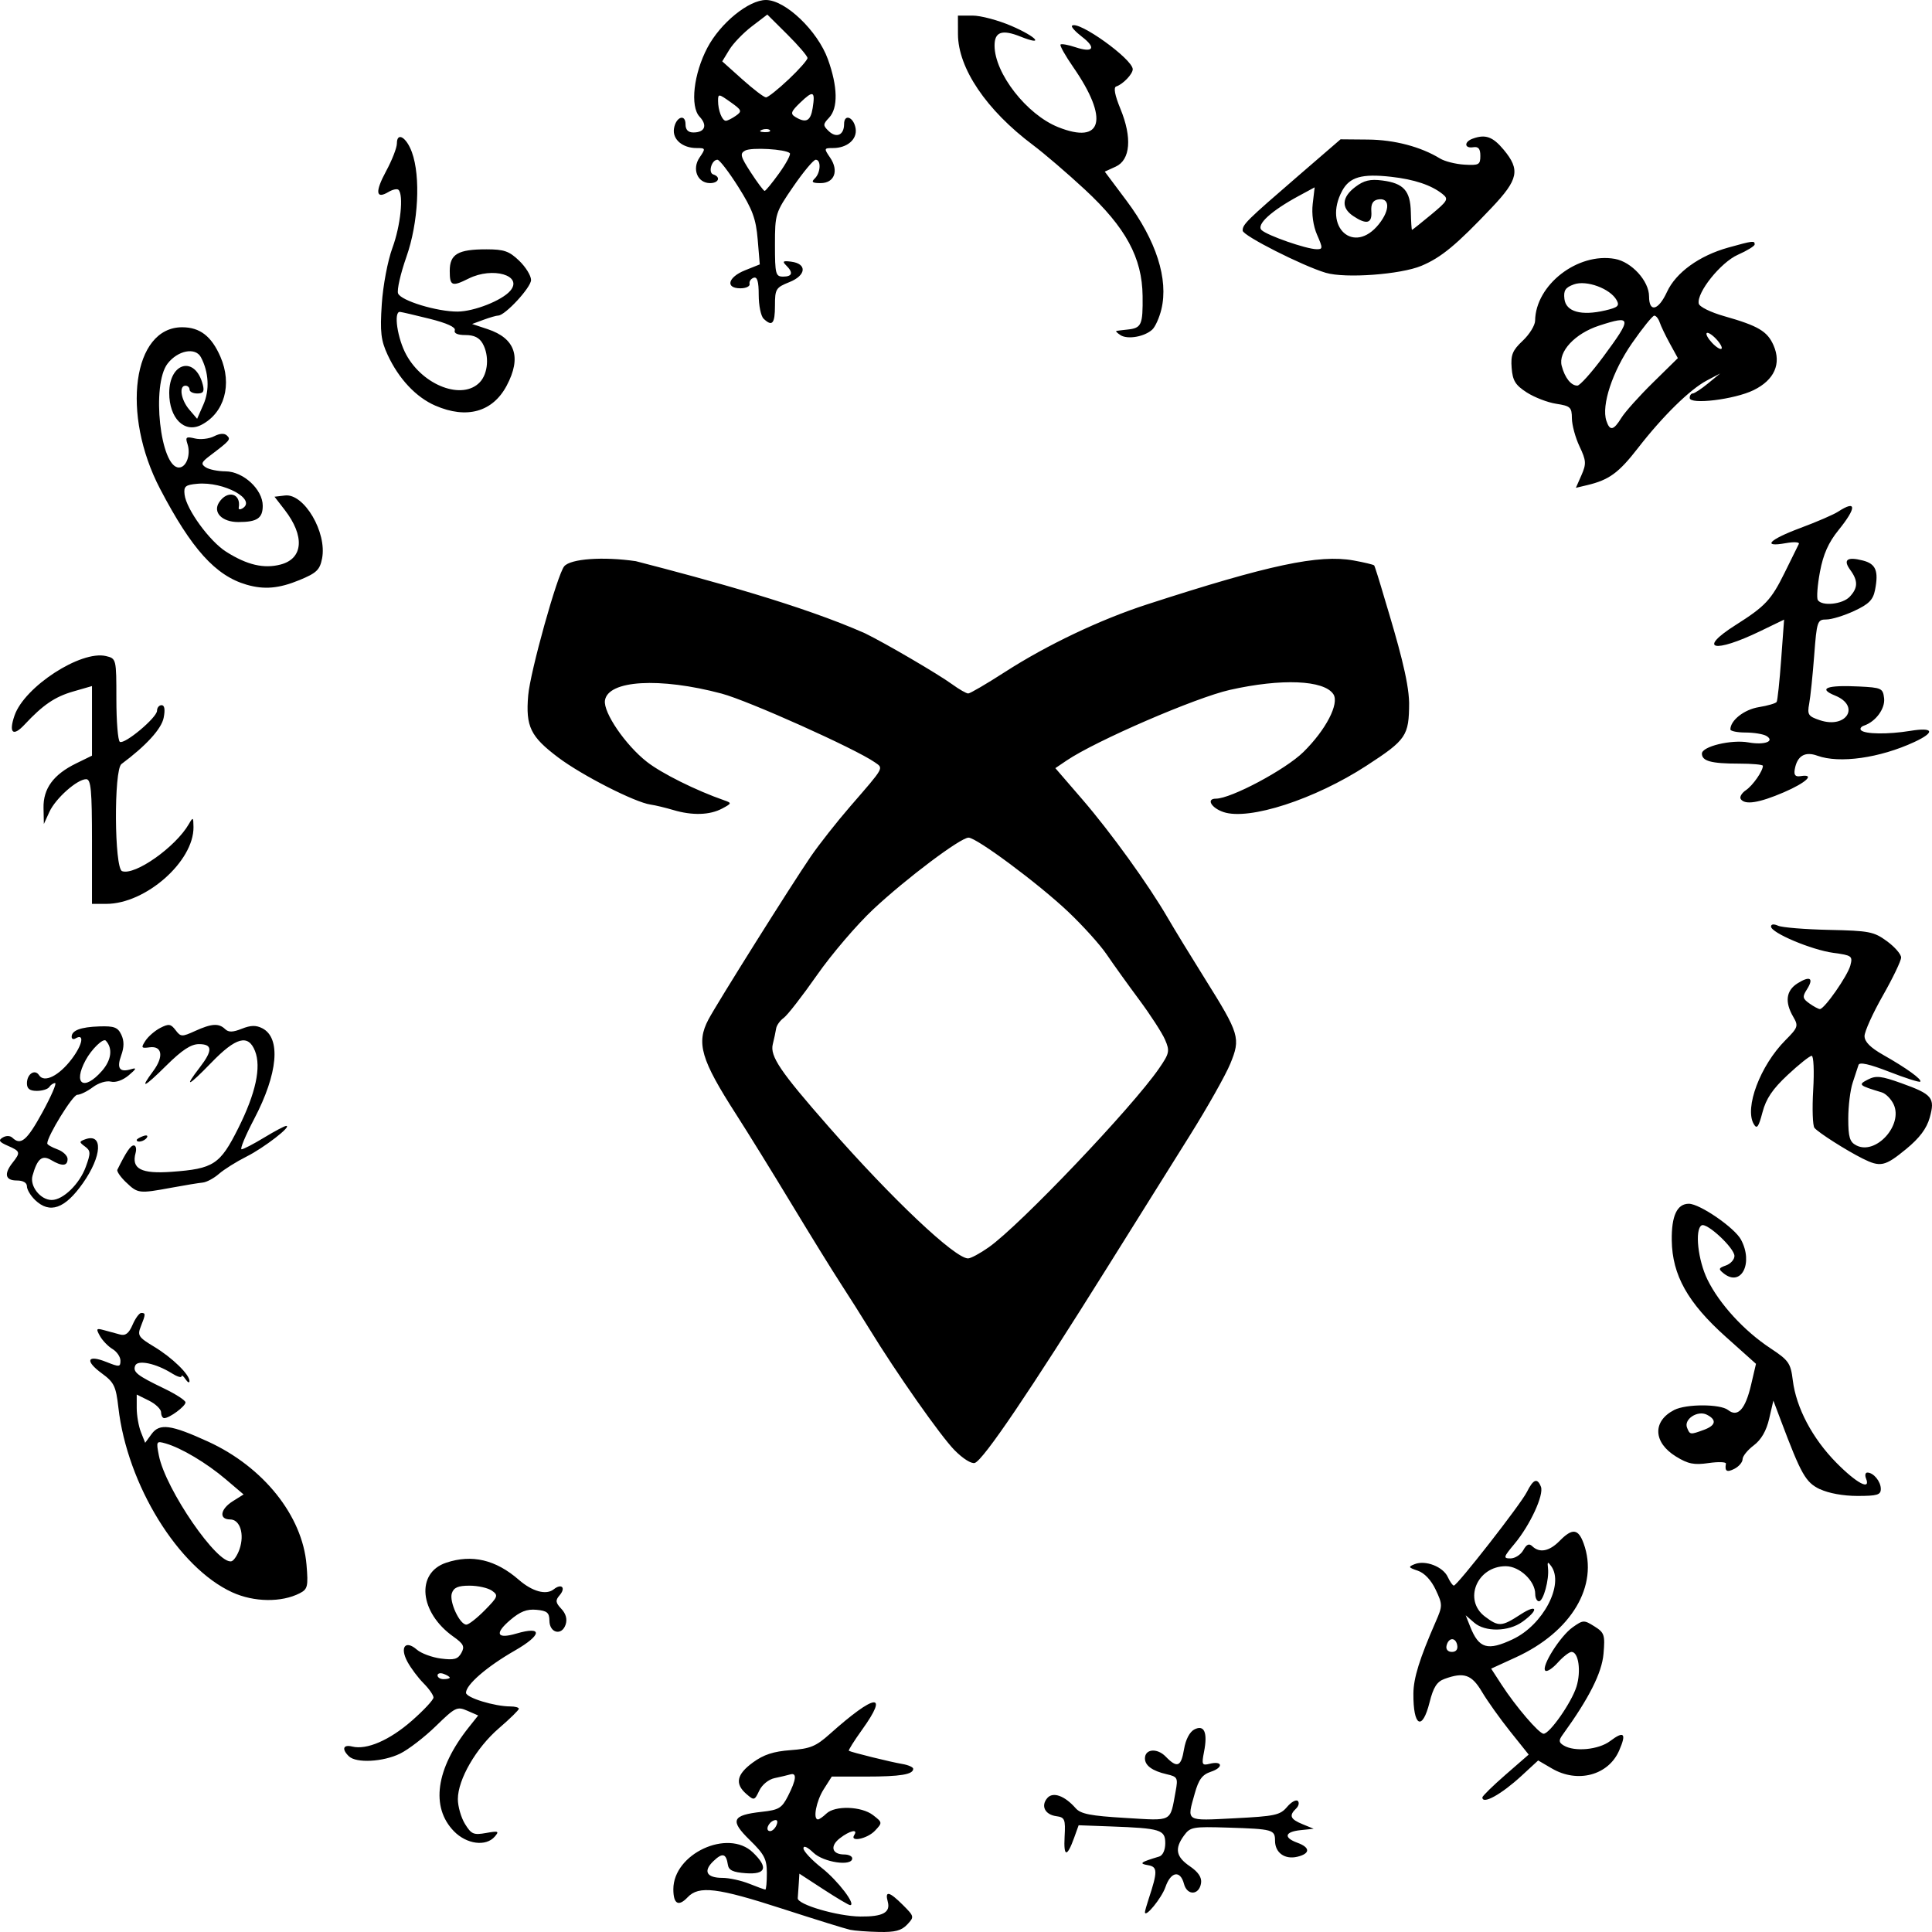 <?xml version="1.0" encoding="UTF-8" standalone="no"?>
<!-- Created with Inkscape (http://www.inkscape.org/) -->

<svg
   xmlns:dc="http://purl.org/dc/elements/1.1/"
   xmlns:cc="http://creativecommons.org/ns#"
   xmlns:rdf="http://www.w3.org/1999/02/22-rdf-syntax-ns#"
   xmlns:svg="http://www.w3.org/2000/svg"
   xmlns="http://www.w3.org/2000/svg"
   xmlns:sodipodi="http://sodipodi.sourceforge.net/DTD/sodipodi-0.dtd"
   xmlns:inkscape="http://www.inkscape.org/namespaces/inkscape"
   width="80mm"
   height="80mm"
   viewBox="0 0 283.465 283.465"
   id="svg3349"
   version="1.1"
   inkscape:version="0.91 r13725"
   sodipodi:docname="runas.svg">
  <defs
     id="defs3351" />
  <sodipodi:namedview
     id="base"
     pagecolor="#ffffff"
     bordercolor="#666666"
     borderopacity="1.0"
     inkscape:pageopacity="0.0"
     inkscape:pageshadow="2"
     inkscape:zoom="1.8908889"
     inkscape:cx="141.73228"
     inkscape:cy="141.73228"
     inkscape:document-units="px"
     inkscape:current-layer="layer1"
     showgrid="false"
     inkscape:window-width="1366"
     inkscape:window-height="705"
     inkscape:window-x="-8"
     inkscape:window-y="-8"
     inkscape:window-maximized="1" />
  <g
     inkscape:label="Capa 1"
     inkscape:groupmode="layer"
     id="layer1"
     transform="translate(0,-768.898)">
    <path
       style="fill:#000000"
       d="m 124.741,1052.041 c -0.656,-0.138 -5.119,-1.522 -9.917,-3.078 -9.589,-3.109 -12.287,-3.438 -13.93,-1.698 -1.346,1.425 -2.1,1.001 -2.1,-1.184 0,-5.2 8.001,-8.908 11.659,-5.402 2.302,2.207 1.949,3.27 -1.017,3.06 -1.874,-0.135 -2.52,-0.434 -2.639,-1.228 -0.253,-1.686 -0.792,-1.824 -2.126,-0.545 -1.541,1.476 -1.008,2.455 1.336,2.455 0.975,0 2.737,0.386 3.915,0.857 1.178,0.472 2.243,0.858 2.367,0.858 0.124,0 0.225,-1.084 0.225,-2.408 0,-2.059 -0.363,-2.762 -2.508,-4.856 -2.954,-2.884 -2.625,-3.659 1.761,-4.142 2.506,-0.276 2.942,-0.539 3.846,-2.313 1.226,-2.407 1.337,-3.471 0.331,-3.174 -0.41,0.12 -1.438,0.364 -2.284,0.54 -0.885,0.184 -1.843,0.962 -2.258,1.833 -0.696,1.463 -0.758,1.48 -1.892,0.497 -1.724,-1.495 -1.439,-2.873 0.959,-4.625 1.575,-1.151 3.015,-1.623 5.518,-1.806 2.907,-0.213 3.725,-0.55 5.773,-2.379 6.64,-5.93 8.736,-6.204 4.726,-0.617 -1.174,1.635 -2.046,3.025 -1.939,3.089 0.379,0.227 6.181,1.658 7.801,1.927 0.902,0.149 1.64,0.472 1.64,0.717 0,0.831 -1.873,1.139 -6.917,1.139 l -5.03,0 -1.182,1.858 c -1.102,1.732 -1.617,4.43 -0.846,4.43 0.187,0 0.743,-0.386 1.236,-0.858 1.268,-1.215 5.158,-1.083 6.852,0.23 1.383,1.073 1.387,1.106 0.272,2.287 -1.12,1.186 -3.744,1.727 -3.034,0.626 0.604,-0.936 -0.662,-0.65 -2.117,0.479 -1.497,1.161 -1.159,2.379 0.661,2.379 0.637,0 1.158,0.259 1.158,0.572 0,1.21 -4.205,0.596 -5.694,-0.831 -0.887,-0.85 -1.464,-1.102 -1.464,-0.641 0,0.419 1.212,1.714 2.693,2.878 2.367,1.859 5.102,5.454 4.149,5.454 -0.19,0 -1.942,-1.038 -3.893,-2.308 l -3.546,-2.308 -0.089,1.45 c -0.049,0.798 -0.116,1.763 -0.149,2.145 -0.08,0.928 5.829,2.659 9.186,2.692 3.302,0.035 4.453,-0.594 4.019,-2.184 -0.452,-1.658 0.227,-1.504 2.235,0.503 1.661,1.662 1.677,1.734 0.616,2.858 -0.841,0.891 -1.78,1.138 -4.128,1.087 -1.672,-0.035 -3.576,-0.177 -4.232,-0.315 z m -10.8,-15.386 c 0.223,-0.557 0.09,-0.818 -0.346,-0.679 -0.892,0.283 -1.383,1.584 -0.599,1.584 0.32,0 0.745,-0.407 0.945,-0.905 z m 54.046,12.797 c 0,-0.159 0.246,-1.035 0.547,-1.946 1.333,-4.037 1.32,-4.709 -0.099,-4.947 -1.388,-0.234 -1.12,-0.44 1.639,-1.266 0.53,-0.159 0.895,-0.955 0.895,-1.955 0,-1.983 -0.692,-2.196 -7.995,-2.463 l -4.714,-0.174 -0.654,1.817 c -1.054,2.929 -1.572,2.876 -1.406,-0.145 0.141,-2.56 0.029,-2.834 -1.223,-3.004 -1.667,-0.227 -2.302,-1.52 -1.31,-2.666 0.828,-0.956 2.546,-0.337 4.155,1.497 0.739,0.843 2.162,1.122 7.265,1.425 7.071,0.42 6.554,0.693 7.403,-3.902 0.366,-1.98 0.281,-2.143 -1.31,-2.508 -2.11,-0.484 -3.193,-1.271 -3.193,-2.322 0,-1.397 1.789,-1.557 3.039,-0.273 1.699,1.748 2.265,1.519 2.7,-1.091 0.234,-1.399 0.827,-2.534 1.507,-2.883 1.46,-0.749 1.98,0.443 1.426,3.271 -0.372,1.898 -0.302,2.048 0.829,1.764 1.89,-0.473 2.053,0.541 0.188,1.164 -1.285,0.429 -1.805,1.129 -2.385,3.208 -1.164,4.171 -1.451,3.993 5.84,3.624 5.942,-0.301 6.691,-0.462 7.703,-1.658 0.616,-0.729 1.327,-1.127 1.58,-0.886 0.252,0.241 0.141,0.743 -0.247,1.115 -1.075,1.03 -0.861,1.556 0.935,2.293 l 1.64,0.674 -1.939,0.205 c -2.31,0.244 -2.516,1.094 -0.447,1.848 1.91,0.696 1.906,1.593 -0.008,2.054 -1.837,0.442 -3.273,-0.589 -3.273,-2.348 0,-1.633 -0.315,-1.721 -6.935,-1.929 -5.117,-0.159 -5.502,-0.092 -6.412,1.153 -1.418,1.94 -1.194,3.125 0.854,4.523 1.236,0.843 1.764,1.636 1.64,2.462 -0.269,1.799 -2.045,1.881 -2.507,0.117 -0.538,-2.054 -1.934,-1.811 -2.721,0.474 -0.555,1.611 -3.006,4.606 -3.006,3.673 z M 66.603,1037.581 c -3.45,-3.539 -2.653,-9.171 2.152,-15.22 l 1.404,-1.767 -1.592,-0.695 c -1.501,-0.655 -1.766,-0.526 -4.621,2.256 -1.666,1.623 -4.025,3.438 -5.242,4.034 -2.496,1.222 -6.432,1.43 -7.51,0.397 -1.093,-1.048 -0.854,-1.768 0.477,-1.435 2.122,0.531 5.479,-0.918 8.742,-3.776 1.754,-1.536 3.188,-3.074 3.188,-3.418 0,-0.344 -0.654,-1.283 -1.454,-2.086 -0.799,-0.803 -1.866,-2.226 -2.37,-3.162 -1.15,-2.135 -0.299,-3.235 1.377,-1.781 0.638,0.554 2.229,1.144 3.534,1.312 1.944,0.252 2.487,0.103 3.001,-0.818 0.525,-0.94 0.334,-1.331 -1.17,-2.397 -4.981,-3.529 -5.546,-9.345 -1.053,-10.846 3.785,-1.264 7.268,-0.443 10.66,2.513 1.97,1.717 4.008,2.273 5.113,1.394 1.165,-0.926 1.828,-0.237 0.854,0.889 -0.63,0.727 -0.583,1.073 0.267,1.973 0.67,0.71 0.89,1.517 0.628,2.308 -0.558,1.685 -2.363,1.253 -2.377,-0.569 -0.01,-1.177 -0.338,-1.454 -1.902,-1.599 -1.416,-0.131 -2.39,0.252 -3.877,1.525 -2.321,1.987 -1.932,2.805 0.933,1.962 3.913,-1.151 3.783,0.195 -0.243,2.505 -4.08,2.34 -7.151,4.994 -7.151,6.18 0,0.724 4.175,2.008 6.527,2.008 0.675,0 1.227,0.152 1.227,0.34 0,0.188 -1.321,1.48 -2.936,2.871 -3.327,2.866 -6.012,7.506 -6.012,10.388 0,1.069 0.47,2.706 1.044,3.639 0.93,1.512 1.267,1.657 3.096,1.328 1.823,-0.326 1.964,-0.266 1.269,0.536 -1.292,1.492 -4.124,1.118 -5.985,-0.791 z m -0.616,-22.538 c 0,-0.124 -0.403,-0.373 -0.895,-0.553 -0.492,-0.181 -0.895,-0.082 -0.895,0.223 0,0.305 0.403,0.553 0.895,0.553 0.492,0 0.895,-0.103 0.895,-0.223 z m 5.151,-9.9 c 1.935,-1.966 2.011,-2.177 1.039,-2.858 -0.577,-0.404 -2.054,-0.736 -3.282,-0.736 -1.689,0 -2.322,0.273 -2.601,1.115 -0.408,1.233 1.154,4.602 2.134,4.602 0.342,0 1.561,-0.955 2.71,-2.123 z m 146.357,27.476 c 0,-0.202 1.529,-1.701 3.397,-3.329 l 3.397,-2.958 -2.708,-3.388 c -1.489,-1.863 -3.353,-4.479 -4.143,-5.813 -1.509,-2.55 -2.645,-2.943 -5.502,-1.902 -1.113,0.406 -1.633,1.221 -2.186,3.43 -1.075,4.293 -2.416,3.563 -2.376,-1.293 0.018,-2.265 0.901,-5.104 3.274,-10.529 1.02,-2.331 1.02,-2.521 -0.003,-4.694 -0.664,-1.411 -1.654,-2.463 -2.626,-2.791 -1.4,-0.473 -1.446,-0.572 -0.446,-0.966 1.578,-0.622 4.149,0.379 4.844,1.886 0.324,0.703 0.726,1.271 0.895,1.262 0.521,-0.035 9.8,-11.92 10.704,-13.718 0.959,-1.909 1.531,-2.127 2.068,-0.788 0.473,1.182 -1.59,5.645 -3.872,8.377 -1.637,1.96 -1.688,2.144 -0.59,2.144 0.66,0 1.503,-0.542 1.873,-1.205 0.492,-0.881 0.85,-1.035 1.333,-0.572 1.065,1.02 2.5,0.735 4.001,-0.796 1.857,-1.894 2.73,-1.802 3.521,0.371 2.255,6.2 -1.778,12.974 -9.954,16.719 l -3.612,1.655 1.522,2.346 c 2.09,3.22 5.504,7.205 6.174,7.205 0.896,0 4.093,-4.578 4.819,-6.9 0.709,-2.268 0.309,-5.104 -0.72,-5.104 -0.338,0 -1.249,0.708 -2.026,1.572 -0.777,0.865 -1.598,1.394 -1.825,1.177 -0.628,-0.601 2.187,-5.07 4.006,-6.358 1.544,-1.094 1.668,-1.099 3.201,-0.138 1.465,0.92 1.573,1.247 1.332,4.028 -0.242,2.797 -2.126,6.528 -6,11.881 -0.598,0.827 -0.569,1.119 0.159,1.563 1.583,0.967 5.117,0.632 6.811,-0.644 2.05,-1.546 2.431,-1.145 1.324,1.395 -1.582,3.628 -6.091,4.831 -9.859,2.63 l -2.022,-1.181 -2.451,2.26 c -2.947,2.717 -5.732,4.256 -5.732,3.167 z m -3.692,-22.352 c -0.242,-1.205 -1.301,-1.129 -1.571,0.113 -0.113,0.518 0.216,0.888 0.789,0.888 0.614,0 0.907,-0.374 0.781,-1 z m 8.166,-0.864 c 4.43,-2.088 7.553,-8.028 5.631,-10.712 -0.508,-0.71 -0.591,-0.661 -0.477,0.287 0.197,1.646 -0.678,4.859 -1.324,4.859 -0.302,0 -0.549,-0.48 -0.549,-1.066 0,-1.914 -2.297,-4.078 -4.329,-4.078 -4.217,0 -6.264,4.964 -3.046,7.39 2.016,1.519 2.449,1.494 5.223,-0.312 2.507,-1.632 2.731,-0.682 0.256,1.089 -2.027,1.451 -5.453,1.509 -7.055,0.12 l -1.252,-1.086 0.662,1.669 c 1.278,3.221 2.546,3.594 6.26,1.843 z m -187.894,-6.877 c -7.92,-3.629 -15.41,-15.781 -16.705,-27.101 -0.361,-3.159 -0.628,-3.708 -2.449,-5.039 -2.514,-1.838 -2.129,-2.786 0.676,-1.663 1.914,0.767 2.075,0.753 2.075,-0.184 0,-0.557 -0.524,-1.327 -1.166,-1.711 -0.641,-0.384 -1.469,-1.242 -1.841,-1.906 -0.602,-1.079 -0.541,-1.172 0.569,-0.869 0.684,0.188 1.746,0.475 2.358,0.64 0.824,0.223 1.309,-0.149 1.862,-1.429 0.411,-0.951 0.983,-1.729 1.272,-1.729 0.66,0 0.656,0.167 -0.058,1.965 -0.532,1.34 -0.363,1.599 1.939,2.985 2.649,1.594 5.209,4.085 5.195,5.053 -0.005,0.315 -0.269,0.184 -0.587,-0.287 -0.318,-0.472 -0.582,-0.658 -0.587,-0.415 -0.005,0.241 -0.647,0.043 -1.427,-0.449 -2.313,-1.452 -5.006,-2.018 -5.363,-1.127 -0.377,0.94 0.26,1.444 4.246,3.362 1.722,0.829 3.132,1.745 3.132,2.036 0,0.568 -2.348,2.309 -3.115,2.309 -0.255,0 -0.464,-0.379 -0.464,-0.843 0,-0.463 -0.805,-1.242 -1.789,-1.729 l -1.789,-0.887 0,1.978 c 0,1.088 0.279,2.681 0.62,3.54 l 0.62,1.562 0.947,-1.296 c 1.168,-1.598 2.833,-1.374 8.278,1.117 8.114,3.711 13.845,10.879 14.447,18.071 0.266,3.173 0.168,3.585 -0.992,4.18 -2.678,1.374 -6.73,1.318 -9.902,-0.135 z m 1.065,-6.324 c 0.764,-2.198 0.081,-4.37 -1.374,-4.37 -1.684,0 -1.461,-1.513 0.395,-2.678 l 1.577,-0.99 -2.614,-2.223 c -2.802,-2.383 -6.516,-4.597 -8.82,-5.258 -1.367,-0.392 -1.405,-0.326 -0.996,1.76 0.974,4.973 8.671,16.156 10.679,15.515 0.336,-0.106 0.855,-0.898 1.154,-1.756 z m 231.883,-8.801 c -2.104,-1.016 -2.731,-2.121 -5.755,-10.146 l -1.077,-2.858 -0.619,2.667 c -0.412,1.774 -1.168,3.079 -2.259,3.9 -0.902,0.678 -1.64,1.591 -1.64,2.029 0,0.438 -0.537,1.071 -1.193,1.408 -1.115,0.572 -1.452,0.369 -1.251,-0.752 0.046,-0.255 -1.095,-0.298 -2.536,-0.089 -2.155,0.308 -3.006,0.138 -4.797,-0.963 -3.347,-2.06 -3.465,-5.18 -0.258,-6.825 1.76,-0.903 6.756,-0.893 7.898,0 1.425,1.134 2.543,-0.085 3.386,-3.696 l 0.718,-3.074 -4.437,-3.971 c -5.575,-4.99 -7.849,-9.048 -7.92,-14.141 -0.05,-3.604 0.776,-5.376 2.507,-5.376 1.597,0 6.703,3.51 7.645,5.256 1.859,3.445 0.044,7.014 -2.527,4.968 -0.812,-0.646 -0.774,-0.782 0.327,-1.172 0.685,-0.244 1.245,-0.87 1.245,-1.393 0,-1.163 -4.057,-4.94 -4.82,-4.488 -1.029,0.61 -0.539,5.111 0.868,7.974 1.753,3.566 5.364,7.503 9.218,10.049 2.704,1.787 2.983,2.185 3.295,4.713 0.499,4.035 2.878,8.532 6.406,12.106 2.972,3.011 5.071,4.117 4.337,2.285 -0.189,-0.472 -0.1,-0.857 0.198,-0.857 0.899,0 1.973,1.307 1.973,2.401 0,0.872 -0.524,1.029 -3.43,1.028 -2.077,-7e-4 -4.246,-0.395 -5.499,-1 z m -17.057,-8.702 c 1.785,-0.65 1.961,-1.468 0.478,-2.228 -1.358,-0.696 -3.42,0.648 -2.918,1.901 0.418,1.043 0.46,1.049 2.441,0.326 z m -109.894,2.995 c -2.044,-2.07 -8.543,-11.324 -12.55,-17.871 -1.058,-1.729 -2.93,-4.687 -4.158,-6.574 -1.229,-1.886 -4.486,-7.16 -7.239,-11.718 -2.753,-4.558 -6.41,-10.475 -8.128,-13.147 -5.162,-8.032 -5.872,-10.458 -4.061,-13.891 1.253,-2.377 12.159,-19.746 15.018,-23.919 1.216,-1.774 3.821,-5.084 5.789,-7.355 5.077,-5.857 4.912,-5.562 3.621,-6.467 -2.849,-1.996 -18.551,-9.041 -22.49,-10.09 -9.09,-2.42 -16.673,-1.972 -17.115,1.012 -0.26,1.756 2.997,6.524 6.142,8.994 2.159,1.695 7.209,4.21 11.35,5.652 1.138,0.396 1.124,0.452 -0.298,1.211 -1.814,0.968 -4.377,1.045 -7.162,0.216 -1.146,-0.34 -2.647,-0.701 -3.334,-0.798 -2.296,-0.322 -10.056,-4.28 -13.545,-6.904 -4.089,-3.076 -4.799,-4.542 -4.415,-9.112 0.291,-3.455 4.273,-17.732 5.284,-18.944 0.926,-1.111 5.69,-1.453 10.505,-0.754 10.786,2.787 24.4,6.491 33.64,10.587 3.055,1.494 10.719,5.98 12.786,7.483 1.015,0.738 2.07,1.342 2.345,1.342 0.274,0 2.693,-1.413 5.375,-3.142 6.18,-3.981 13.98,-7.693 20.855,-9.924 17.899,-5.808 25.224,-7.368 30.299,-6.452 1.573,0.284 2.938,0.612 3.033,0.728 0.095,0.117 0.786,2.32 1.538,4.898 1.972,6.542 3.527,11.955 3.591,15.263 -0.016,4.848 -0.402,5.418 -6.25,9.222 -7.594,4.94 -17.25,8.071 -20.988,6.805 -1.797,-0.609 -2.567,-1.965 -1.115,-1.965 2.217,0 10.222,-4.267 12.843,-6.846 3.302,-3.249 5.301,-7.106 4.396,-8.481 -1.369,-2.079 -7.6,-2.34 -15.18,-0.634 -5.033,1.132 -19.684,7.47 -23.96,10.364 l -1.653,1.119 3.954,4.58 c 4.184,4.846 9.715,12.52 12.557,17.419 0.939,1.62 3.378,5.613 5.42,8.874 5.103,8.15 5.28,8.742 3.736,12.496 -0.69,1.678 -3.359,6.412 -5.931,10.519 -2.572,4.107 -7.973,12.741 -12.003,19.186 -11.544,18.464 -18.266,28.393 -19.538,28.861 -0.481,0.177 -1.74,-0.606 -2.962,-1.844 z m 5.01,-29.803 c 4.595,-3.244 21.035,-20.508 24.966,-26.219 1.538,-2.233 1.607,-2.565 0.887,-4.231 -0.43,-0.994 -2.141,-3.637 -3.803,-5.874 -1.662,-2.236 -3.803,-5.22 -4.758,-6.63 -0.955,-1.41 -3.505,-4.237 -5.667,-6.281 -4.346,-4.111 -13.419,-10.859 -14.601,-10.859 -1.177,0 -9.151,5.994 -13.968,10.5 -2.397,2.242 -6.113,6.587 -8.259,9.656 -2.146,3.069 -4.345,5.898 -4.888,6.288 -0.542,0.39 -1.045,1.094 -1.117,1.566 -0.072,0.472 -0.291,1.501 -0.488,2.287 -0.441,1.762 1.067,3.993 8.184,12.103 9.329,10.632 18.54,19.336 20.462,19.336 0.398,0 1.77,-0.739 3.05,-1.642 z M 5.144,944.958 c -0.656,-0.629 -1.193,-1.529 -1.193,-2.001 0,-0.534 -0.563,-0.857 -1.491,-0.857 -1.686,0 -1.913,-0.962 -0.615,-2.606 1.195,-1.514 1.148,-1.681 -0.696,-2.486 -1.277,-0.557 -1.432,-0.808 -0.751,-1.211 0.512,-0.305 1.089,-0.287 1.43,0.039 1.221,1.171 2.136,0.393 4.395,-3.739 1.289,-2.358 2.127,-4.287 1.861,-4.287 -0.266,0 -0.649,0.259 -0.852,0.572 -0.203,0.315 -1.024,0.572 -1.825,0.572 -1.044,0 -1.456,-0.315 -1.456,-1.109 0,-1.37 1.164,-2.147 1.782,-1.189 0.755,1.171 2.925,0.089 4.802,-2.394 1.592,-2.107 1.894,-3.806 0.533,-3 -0.305,0.181 -0.555,0.071 -0.555,-0.241 0,-0.942 1.321,-1.438 4.07,-1.527 2.169,-0.071 2.701,0.131 3.216,1.215 0.428,0.901 0.423,1.834 -0.018,3.046 -0.692,1.903 -0.23,2.533 1.476,2.012 0.835,-0.255 0.75,-0.043 -0.359,0.893 -0.872,0.735 -1.928,1.111 -2.63,0.935 -0.663,-0.167 -1.814,0.191 -2.65,0.82 -0.812,0.612 -1.84,1.113 -2.283,1.113 -0.662,0 -4.402,6.069 -4.402,7.143 0,0.174 0.671,0.561 1.491,0.86 0.82,0.298 1.491,0.935 1.491,1.415 0,1.058 -0.807,1.111 -2.412,0.156 -1.335,-0.793 -2.037,-0.198 -2.734,2.31 -0.425,1.53 1.18,3.55 2.819,3.55 1.668,0 4.083,-2.347 4.999,-4.859 0.739,-2.026 0.725,-2.366 -0.116,-2.985 -0.868,-0.639 -0.867,-0.729 0.008,-1.051 2.674,-0.983 2.504,2.425 -0.32,6.435 -2.646,3.757 -4.855,4.532 -7.016,2.46 z m 9.808,-18.929 c 1.401,-1.595 1.622,-3.321 0.571,-4.447 -0.379,-0.405 -2.09,1.253 -2.962,2.87 -1.896,3.514 -0.258,4.594 2.391,1.577 z m 3.554,16.352 c -0.823,-0.789 -1.402,-1.625 -1.287,-1.858 1.29,-2.611 1.936,-3.568 2.411,-3.568 0.311,0 0.428,0.502 0.261,1.117 -0.634,2.324 0.814,3.077 5.291,2.754 6.164,-0.446 7.107,-1.063 9.782,-6.408 2.563,-5.121 3.392,-8.953 2.449,-11.324 -0.994,-2.499 -2.785,-2.019 -6.401,1.715 -3.428,3.539 -4.101,3.821 -1.71,0.715 1.927,-2.503 1.896,-3.43 -0.115,-3.43 -1.164,0 -2.479,0.863 -4.772,3.132 -3.338,3.302 -3.981,3.573 -1.929,0.811 1.567,-2.109 1.318,-3.724 -0.537,-3.474 -1.224,0.167 -1.285,0.071 -0.61,-0.966 0.412,-0.632 1.393,-1.48 2.18,-1.884 1.241,-0.636 1.538,-0.593 2.24,0.326 0.765,1.002 0.924,1.009 2.864,0.128 2.425,-1.103 3.477,-1.17 4.405,-0.28 0.512,0.491 1.123,0.479 2.451,-0.05 1.319,-0.523 2.084,-0.54 3.009,-0.067 2.764,1.418 2.295,6.648 -1.193,13.296 -1.286,2.451 -2.119,4.456 -1.851,4.456 0.268,0 1.756,-0.772 3.308,-1.715 1.552,-0.943 3.011,-1.715 3.242,-1.715 0.899,0 -3.254,3.212 -5.815,4.496 -1.485,0.746 -3.307,1.887 -4.05,2.537 -0.742,0.65 -1.816,1.226 -2.386,1.281 -0.57,0.053 -2.629,0.392 -4.575,0.751 -4.776,0.881 -4.947,0.861 -6.66,-0.781 z m 254.761,-3.508 c -2.396,-1.198 -6.445,-3.777 -7.045,-4.488 -0.266,-0.315 -0.351,-2.824 -0.188,-5.575 0.163,-2.751 0.063,-5.002 -0.222,-5.002 -0.285,0 -1.867,1.259 -3.516,2.799 -2.23,2.081 -3.179,3.489 -3.706,5.495 -0.571,2.174 -0.819,2.508 -1.277,1.723 -1.392,-2.384 0.95,-8.593 4.641,-12.303 1.858,-1.868 1.935,-2.096 1.155,-3.43 -1.275,-2.184 -1.06,-3.86 0.633,-4.923 1.837,-1.153 2.427,-0.764 1.365,0.901 -0.686,1.075 -0.638,1.34 0.371,2.056 0.637,0.452 1.329,0.823 1.539,0.823 0.663,0 4.071,-4.883 4.469,-6.403 0.361,-1.377 0.224,-1.478 -2.498,-1.846 -3.202,-0.433 -9.142,-2.94 -9.142,-3.858 0,-0.361 0.406,-0.408 1.044,-0.12 0.574,0.259 3.933,0.533 7.463,0.609 5.918,0.128 6.582,0.259 8.5,1.659 1.144,0.837 2.081,1.914 2.081,2.395 0,0.481 -1.208,2.998 -2.684,5.593 -1.476,2.595 -2.684,5.265 -2.684,5.932 0,0.835 0.857,1.697 2.751,2.77 3.411,1.932 5.739,3.615 5.421,3.92 -0.133,0.128 -2.177,-0.524 -4.543,-1.446 -2.901,-1.131 -4.369,-1.461 -4.51,-1.011 -0.114,0.367 -0.5,1.541 -0.857,2.61 -0.357,1.069 -0.649,3.439 -0.649,5.268 0,2.734 0.211,3.432 1.188,3.933 2.861,1.468 6.906,-3.005 5.462,-6.041 -0.371,-0.781 -1.147,-1.562 -1.724,-1.737 -3.423,-1.036 -3.521,-1.128 -2.024,-1.896 1.168,-0.599 1.941,-0.513 4.89,0.545 4.547,1.629 4.975,2.149 4.159,5.054 -0.452,1.608 -1.491,2.992 -3.465,4.613 -3.107,2.553 -3.772,2.696 -6.399,1.383 z M 20.057,936.158 c 0,-0.124 0.417,-0.378 0.926,-0.565 0.531,-0.195 0.77,-0.099 0.561,0.223 -0.35,0.543 -1.487,0.803 -1.487,0.34 z m -6.561,-43.79 c 0,-7.53 -0.15,-9.146 -0.849,-9.146 -1.321,0 -4.492,2.816 -5.396,4.791 l -0.816,1.783 -0.049,-2.352 c -0.059,-2.842 1.453,-4.909 4.78,-6.535 l 2.33,-1.139 0,-5.106 0,-5.106 -2.756,0.795 c -2.69,0.776 -4.442,1.969 -7.144,4.867 -1.694,1.816 -2.346,1.221 -1.465,-1.338 1.455,-4.226 9.742,-9.609 13.427,-8.723 1.504,0.362 1.517,0.417 1.517,6.322 0,3.276 0.23,6.093 0.51,6.26 0.703,0.416 5.455,-3.562 5.455,-4.567 0,-0.447 0.302,-0.813 0.671,-0.813 0.436,0 0.541,0.652 0.3,1.858 -0.325,1.627 -2.586,4.103 -6.19,6.779 -1.134,0.842 -1.05,15.295 0.091,15.715 1.871,0.688 7.863,-3.54 9.803,-6.917 0.607,-1.057 0.658,-1.023 0.675,0.451 0.057,5.035 -7.015,11.267 -12.787,11.267 l -2.107,0 0,-9.146 z m 241.902,-6.249 c -0.189,-0.294 0.155,-0.872 0.765,-1.286 1.018,-0.692 2.491,-2.805 2.491,-3.574 0,-0.177 -1.589,-0.322 -3.53,-0.322 -4.05,0 -5.417,-0.371 -5.417,-1.468 0,-1.054 4.322,-2.094 6.83,-1.643 2.336,0.42 3.935,-0.159 2.629,-0.952 -0.445,-0.269 -1.816,-0.495 -3.046,-0.5 -1.23,0 -2.237,-0.209 -2.237,-0.453 0,-1.333 2.027,-2.923 4.169,-3.27 1.312,-0.213 2.491,-0.557 2.62,-0.765 0.129,-0.209 0.427,-3.011 0.663,-6.228 l 0.429,-5.849 -3.493,1.689 c -6.841,3.308 -9.287,2.695 -3.605,-0.904 4.338,-2.747 5.212,-3.681 7.176,-7.665 1.007,-2.044 1.944,-3.943 2.083,-4.222 0.14,-0.281 -0.71,-0.333 -1.913,-0.117 -3.573,0.642 -2.45,-0.519 2.16,-2.234 2.378,-0.885 4.854,-1.954 5.501,-2.377 2.738,-1.787 2.765,-0.629 0.063,2.711 -1.464,1.81 -2.231,3.536 -2.712,6.107 -0.369,1.971 -0.509,3.836 -0.31,4.144 0.606,0.939 3.624,0.626 4.673,-0.484 1.225,-1.297 1.248,-2.345 0.086,-3.935 -1.098,-1.503 -0.465,-1.978 1.847,-1.385 1.905,0.488 2.334,1.522 1.788,4.31 -0.287,1.467 -0.896,2.082 -3.054,3.087 -1.482,0.69 -3.32,1.255 -4.085,1.255 -1.326,0 -1.408,0.242 -1.791,5.288 -0.22,2.908 -0.551,6.09 -0.734,7.072 -0.3,1.607 -0.144,1.847 1.567,2.419 3.903,1.304 5.994,-2.089 2.23,-3.617 -2.573,-1.045 -1.207,-1.565 3.497,-1.332 3.316,0.163 3.523,0.259 3.697,1.711 0.184,1.524 -1.218,3.442 -2.944,4.029 -0.451,0.152 -0.646,0.46 -0.434,0.68 0.561,0.583 3.958,0.625 7.219,0.092 3.439,-0.564 3.714,0.188 0.596,1.635 -5.062,2.35 -10.994,3.187 -14.231,2.008 -1.833,-0.668 -2.976,0.035 -3.318,2.024 -0.141,0.824 0.096,1.096 0.848,0.975 2.224,-0.358 0.881,0.939 -2.461,2.377 -3.64,1.565 -5.724,1.887 -6.312,0.974 z M 36.158,854.678 c -4.532,-1.321 -8.049,-5.221 -12.664,-14.042 -5.748,-10.986 -4.015,-23.722 3.228,-23.722 2.605,0 4.301,1.305 5.615,4.319 1.772,4.063 0.594,8.263 -2.805,10.007 -2.462,1.263 -4.703,-0.964 -4.703,-4.673 0,-4.562 3.832,-5.512 4.928,-1.222 0.254,0.994 0.07,1.286 -0.809,1.286 -0.625,0 -1.137,-0.257 -1.137,-0.572 0,-0.314 -0.268,-0.572 -0.596,-0.572 -0.997,0 -0.668,2.076 0.556,3.509 l 1.152,1.349 0.928,-2.108 c 0.927,-2.106 0.783,-4.762 -0.374,-6.929 -0.802,-1.502 -3.381,-1.008 -4.887,0.936 -2.399,3.096 -1.076,15.247 1.66,15.247 1.091,0 1.776,-1.883 1.256,-3.452 -0.335,-1.012 -0.191,-1.119 1.097,-0.809 0.816,0.196 2.074,0.054 2.796,-0.316 0.853,-0.438 1.516,-0.478 1.895,-0.116 0.597,0.572 0.491,0.698 -2.5,2.967 -1.266,0.96 -1.356,1.218 -0.596,1.706 0.492,0.316 1.788,0.578 2.879,0.583 2.612,0.011 5.472,2.65 5.472,5.048 0,1.839 -0.828,2.392 -3.585,2.392 -2.391,0 -3.776,-1.418 -2.82,-2.886 1.225,-1.879 3.264,-1.324 2.882,0.785 -0.047,0.259 0.19,0.308 0.526,0.109 2.19,-1.297 -2.699,-3.981 -6.601,-3.624 -1.762,0.161 -2.012,0.373 -1.87,1.586 0.251,2.151 3.659,6.838 6.098,8.384 3.068,1.946 5.545,2.525 8.009,1.873 3.309,-0.876 3.548,-4.176 0.58,-8.014 l -1.491,-1.928 1.542,-0.183 c 2.795,-0.331 6.182,5.427 5.436,9.24 -0.328,1.678 -0.807,2.135 -3.313,3.169 -3.018,1.244 -5.182,1.432 -7.782,0.674 z M 232.038,838.604 c 0.727,-1.657 0.694,-2.135 -0.287,-4.206 -0.609,-1.285 -1.113,-3.139 -1.12,-4.121 -0.012,-1.624 -0.219,-1.816 -2.297,-2.135 -1.256,-0.192 -3.202,-0.941 -4.325,-1.664 -1.673,-1.077 -2.072,-1.726 -2.218,-3.602 -0.148,-1.911 0.12,-2.568 1.624,-3.983 0.991,-0.932 1.808,-2.256 1.818,-2.943 0.07,-5.258 6.253,-10.048 11.707,-9.067 2.456,0.442 5.011,3.246 5.011,5.501 0,2.422 1.371,2.081 2.63,-0.654 1.308,-2.841 4.737,-5.322 8.996,-6.509 3.628,-1.011 3.888,-1.041 3.867,-0.455 -0.008,0.236 -1.111,0.913 -2.45,1.505 -2.524,1.116 -6.078,5.548 -5.752,7.172 0.094,0.466 1.735,1.276 3.744,1.846 4.992,1.418 6.328,2.21 7.235,4.29 1.175,2.694 0.111,5.074 -2.935,6.564 -2.798,1.368 -9.372,2.167 -9.372,1.139 0,-0.358 0.201,-0.652 0.447,-0.654 0.246,-0.002 1.253,-0.662 2.237,-1.469 l 1.789,-1.466 -1.939,1.02 c -2.488,1.309 -6.467,5.209 -10.118,9.918 -2.836,3.657 -4.242,4.683 -7.477,5.452 l -1.639,0.39 z m 5.853,-8.4 c 0.533,-0.865 2.615,-3.19 4.628,-5.166 l 3.659,-3.594 -1.166,-2.122 c -0.641,-1.167 -1.315,-2.572 -1.498,-3.122 -0.183,-0.55 -0.542,-0.995 -0.798,-0.988 -0.256,0.007 -1.726,1.827 -3.267,4.046 -2.865,4.126 -4.512,9.106 -3.762,11.372 0.513,1.548 1.052,1.444 2.204,-0.425 z m -2.65,-8.974 c 4.259,-5.754 4.207,-6.131 -0.631,-4.551 -3.541,1.156 -6.019,3.824 -5.476,5.895 0.462,1.765 1.379,2.919 2.303,2.9 0.37,-0.007 2.082,-1.917 3.804,-4.244 z m 16.553,-2.601 c -0.597,-0.633 -1.22,-1.022 -1.384,-0.864 -0.164,0.157 0.191,0.803 0.788,1.436 0.597,0.633 1.22,1.022 1.384,0.864 0.164,-0.157 -0.191,-0.803 -0.788,-1.436 z m -14.609,-5.707 c -0.943,-1.688 -4.424,-2.967 -6.258,-2.299 -1.263,0.46 -1.543,0.891 -1.392,2.145 0.225,1.872 2.469,2.501 5.989,1.677 1.869,-0.438 2.132,-0.679 1.661,-1.523 z M 63.874,828.415 c -2.836,-1.235 -5.369,-3.933 -7.006,-7.462 -0.98,-2.114 -1.122,-3.347 -0.853,-7.431 0.18,-2.733 0.872,-6.388 1.568,-8.273 1.187,-3.217 1.659,-7.756 0.883,-8.499 -0.199,-0.191 -0.858,-0.051 -1.464,0.312 -1.872,1.12 -2.002,-0.007 -0.351,-3.057 0.87,-1.606 1.581,-3.432 1.581,-4.058 0,-1.744 1.398,-0.928 2.203,1.287 1.304,3.586 0.949,10.366 -0.803,15.339 -0.87,2.47 -1.421,4.893 -1.224,5.384 0.425,1.062 5.724,2.675 8.73,2.658 2.412,-0.014 6.494,-1.622 7.719,-3.041 1.945,-2.253 -2.55,-3.579 -6.106,-1.802 -2.445,1.222 -2.765,1.092 -2.765,-1.127 0,-2.459 1.197,-3.164 5.375,-3.164 2.595,0 3.336,0.257 4.811,1.671 0.959,0.919 1.744,2.193 1.744,2.831 0,1.092 -3.815,5.216 -4.825,5.216 -0.256,0 -1.222,0.278 -2.145,0.618 l -1.679,0.618 2.28,0.757 c 4.073,1.353 5.006,4.134 2.785,8.306 -2.051,3.853 -5.863,4.916 -10.457,2.916 z m 6.532,-3.441 c 1.213,-1.284 1.406,-3.888 0.419,-5.655 -0.49,-0.878 -1.258,-1.262 -2.523,-1.262 -1.17,0 -1.731,-0.25 -1.574,-0.701 0.156,-0.449 -1.167,-1.054 -3.678,-1.682 -2.157,-0.54 -4.123,-0.996 -4.369,-1.014 -0.968,-0.071 -0.373,3.924 0.939,6.308 2.501,4.543 8.26,6.682 10.787,4.006 z m 94.001,-6.902 c -0.492,-0.313 -0.761,-0.594 -0.596,-0.625 0.164,-0.032 0.902,-0.12 1.64,-0.199 2.032,-0.216 2.241,-0.683 2.193,-4.913 -0.064,-5.631 -2.46,-10.05 -8.477,-15.635 -2.531,-2.349 -5.954,-5.284 -7.606,-6.522 -6.838,-5.123 -10.996,-11.273 -11.007,-16.278 l -0.006,-2.715 2.162,0 c 1.189,0 3.739,0.678 5.667,1.507 3.753,1.614 4.955,3.017 1.347,1.572 -2.709,-1.085 -3.809,-0.699 -3.802,1.333 0.015,4.077 4.72,10.106 9.326,11.951 6.525,2.613 7.491,-1.189 2.231,-8.782 -1.175,-1.697 -2.02,-3.198 -1.877,-3.335 0.143,-0.137 1.123,0.039 2.177,0.391 2.626,0.877 3.119,0.116 0.984,-1.518 -0.971,-0.744 -1.637,-1.477 -1.478,-1.629 0.889,-0.852 8.911,4.896 8.911,6.385 0,0.704 -1.445,2.21 -2.42,2.521 -0.426,0.136 -0.213,1.274 0.615,3.288 1.736,4.22 1.468,7.489 -0.694,8.477 l -1.604,0.733 3.193,4.266 c 4.349,5.809 6.181,11.518 5.113,15.936 -0.296,1.223 -0.893,2.557 -1.327,2.963 -1.126,1.054 -3.616,1.497 -4.667,0.829 z m -52.372,-2.415 c -0.394,-0.377 -0.716,-1.942 -0.716,-3.477 0,-1.992 -0.214,-2.716 -0.746,-2.529 -0.41,0.144 -0.678,0.551 -0.596,0.905 0.082,0.354 -0.522,0.643 -1.342,0.643 -2.26,0 -1.843,-1.632 0.675,-2.641 l 2.166,-0.867 -0.308,-3.676 c -0.252,-3.013 -0.763,-4.398 -2.831,-7.678 -1.388,-2.201 -2.769,-4.002 -3.07,-4.002 -0.86,0 -1.405,1.905 -0.617,2.157 1.14,0.364 0.805,1.273 -0.468,1.273 -1.845,0 -2.694,-2.067 -1.541,-3.754 0.914,-1.336 0.896,-1.391 -0.44,-1.391 -2.068,0 -3.555,-1.276 -3.316,-2.845 0.261,-1.717 1.697,-2.252 1.697,-0.632 0,0.798 0.382,1.191 1.158,1.191 1.685,0 2.096,-1.052 0.904,-2.314 -1.419,-1.503 -0.874,-6.303 1.15,-10.131 1.913,-3.618 6.056,-6.99 8.589,-6.99 2.856,0 7.589,4.531 9.091,8.703 1.445,4.014 1.509,7.148 0.174,8.561 -0.917,0.971 -0.922,1.142 -0.057,1.97 1.134,1.087 2.254,0.578 2.254,-1.024 0,-1.593 1.439,-1.028 1.697,0.666 0.239,1.569 -1.248,2.845 -3.316,2.845 -1.339,0 -1.355,0.052 -0.433,1.401 1.316,1.925 0.641,3.744 -1.388,3.744 -1.221,0 -1.411,-0.152 -0.855,-0.686 0.86,-0.824 0.953,-2.744 0.132,-2.744 -0.321,0 -1.797,1.765 -3.281,3.923 -2.642,3.843 -2.697,4.018 -2.697,8.574 0,4.27 0.098,4.651 1.193,4.651 1.366,0 1.525,-0.588 0.447,-1.649 -0.603,-0.594 -0.461,-0.698 0.74,-0.543 2.361,0.304 2.217,2.008 -0.253,2.997 -1.996,0.799 -2.127,1.011 -2.127,3.453 0,2.661 -0.406,3.127 -1.67,1.916 z m 2.296,-21.362 c 1.032,-1.437 1.729,-2.753 1.549,-2.925 -0.617,-0.591 -5.612,-0.883 -6.546,-0.382 -0.811,0.435 -0.702,0.86 0.825,3.211 0.968,1.49 1.88,2.709 2.028,2.709 0.148,0 1.113,-1.176 2.144,-2.612 z m -1.383,-6.307 c -0.198,-0.19 -0.713,-0.21 -1.143,-0.045 -0.476,0.182 -0.334,0.318 0.36,0.345 0.629,0.025 0.981,-0.11 0.783,-0.3 z m -4.992,-2.098 c 0.957,-0.671 0.895,-0.831 -0.781,-2.018 -1.741,-1.234 -1.82,-1.241 -1.82,-0.176 0,1.403 0.594,2.922 1.143,2.922 0.23,0 0.886,-0.328 1.458,-0.728 z m 11.278,-1.13 c 0.398,-2.506 0.09,-2.643 -1.818,-0.809 -1.37,1.317 -1.483,1.644 -0.728,2.105 1.568,0.955 2.243,0.612 2.546,-1.295 z m -3.539,-4.201 c 1.53,-1.446 2.782,-2.861 2.782,-3.146 0,-0.284 -1.326,-1.836 -2.948,-3.448 l -2.948,-2.931 -2.272,1.734 c -1.249,0.954 -2.737,2.499 -3.306,3.434 l -1.035,1.701 2.948,2.642 c 1.621,1.453 3.183,2.642 3.471,2.642 0.288,0 1.776,-1.183 3.306,-2.629 z m 78.835,28.368 c -3.427,-1.017 -12.176,-5.452 -12.202,-6.185 -0.032,-0.908 0.519,-1.451 8.21,-8.093 l 6.149,-5.31 4.045,0.036 c 3.865,0.035 7.722,1.051 10.555,2.782 0.686,0.419 2.297,0.824 3.579,0.898 2.127,0.124 2.331,0.011 2.331,-1.293 0,-1.044 -0.281,-1.384 -1.044,-1.261 -1.301,0.209 -1.381,-0.779 -0.1,-1.25 1.884,-0.693 2.965,-0.309 4.574,1.623 2.446,2.938 2.155,4.356 -1.738,8.467 -5.214,5.506 -7.427,7.337 -10.34,8.559 -3.044,1.277 -11.168,1.872 -14.018,1.026 z m -1.286,-5.572 c -0.568,-1.304 -0.817,-3.063 -0.642,-4.548 l 0.285,-2.422 -2.333,1.261 c -4.051,2.189 -6.261,4.215 -5.459,5.004 0.799,0.786 6.527,2.784 8.064,2.812 0.938,0.018 0.945,-0.139 0.086,-2.108 z m 9.076,-1.583 c 1.691,-2.125 1.598,-3.952 -0.183,-3.598 -0.723,0.143 -1.011,0.685 -0.933,1.757 0.128,1.764 -0.709,1.972 -2.664,0.66 -1.785,-1.198 -1.67,-2.769 0.315,-4.268 1.267,-0.957 2.168,-1.172 3.959,-0.943 3.12,0.399 4.115,1.5 4.184,4.636 0.032,1.434 0.109,2.607 0.171,2.608 0.062,7e-5 1.322,-1.002 2.799,-2.228 2.458,-2.039 2.6,-2.296 1.677,-3.033 -1.641,-1.309 -4.125,-2.141 -7.546,-2.527 -4.282,-0.482 -6.083,0.032 -7.172,2.051 -2.871,5.321 1.73,9.488 5.393,4.885 z"
       id="path3418"
       inkscape:connector-curvature="0"
       sodipodi:nodetypes="sssssssssssssssccccscssccsscssssssssscsssccsscssscsccscscccsscssccscssscscsccsssccccsccssscssssssccssscsssssccssscscsccccsssscsccsssssssccssscsscsscssscsccsscsscccssccsssscccscccsscsssssssssssscscccsscsssscscccssscscccssssccscccssccccsscssscccscssssccsccscssssssssssssssssccsscscssssssssssssssssssccssssscccssssssscsssssscccssssssssscssscssssssssssssssssssssssssssssssssssssssssssssssssssssssssscssssssccssssssssssssssssssssssssssscsssssssssssssscsscsscccsssssssssssssscccssssssscsssscsssssssssssssssssssssssssssssssssssssssssscsssssscssscssscsssssscsssssssssssssssscsssssscscssscssscsscsssssscsssssssssssssssccsssssssssssssscsssssssscssccssssccsssssssssssssscsssccsssssscssssssssssssssscsssssssssssssssscsssscccccsssssssssssscsscsssccscsssssssssccsscsscssssssscssssss" />
  </g>
</svg>

